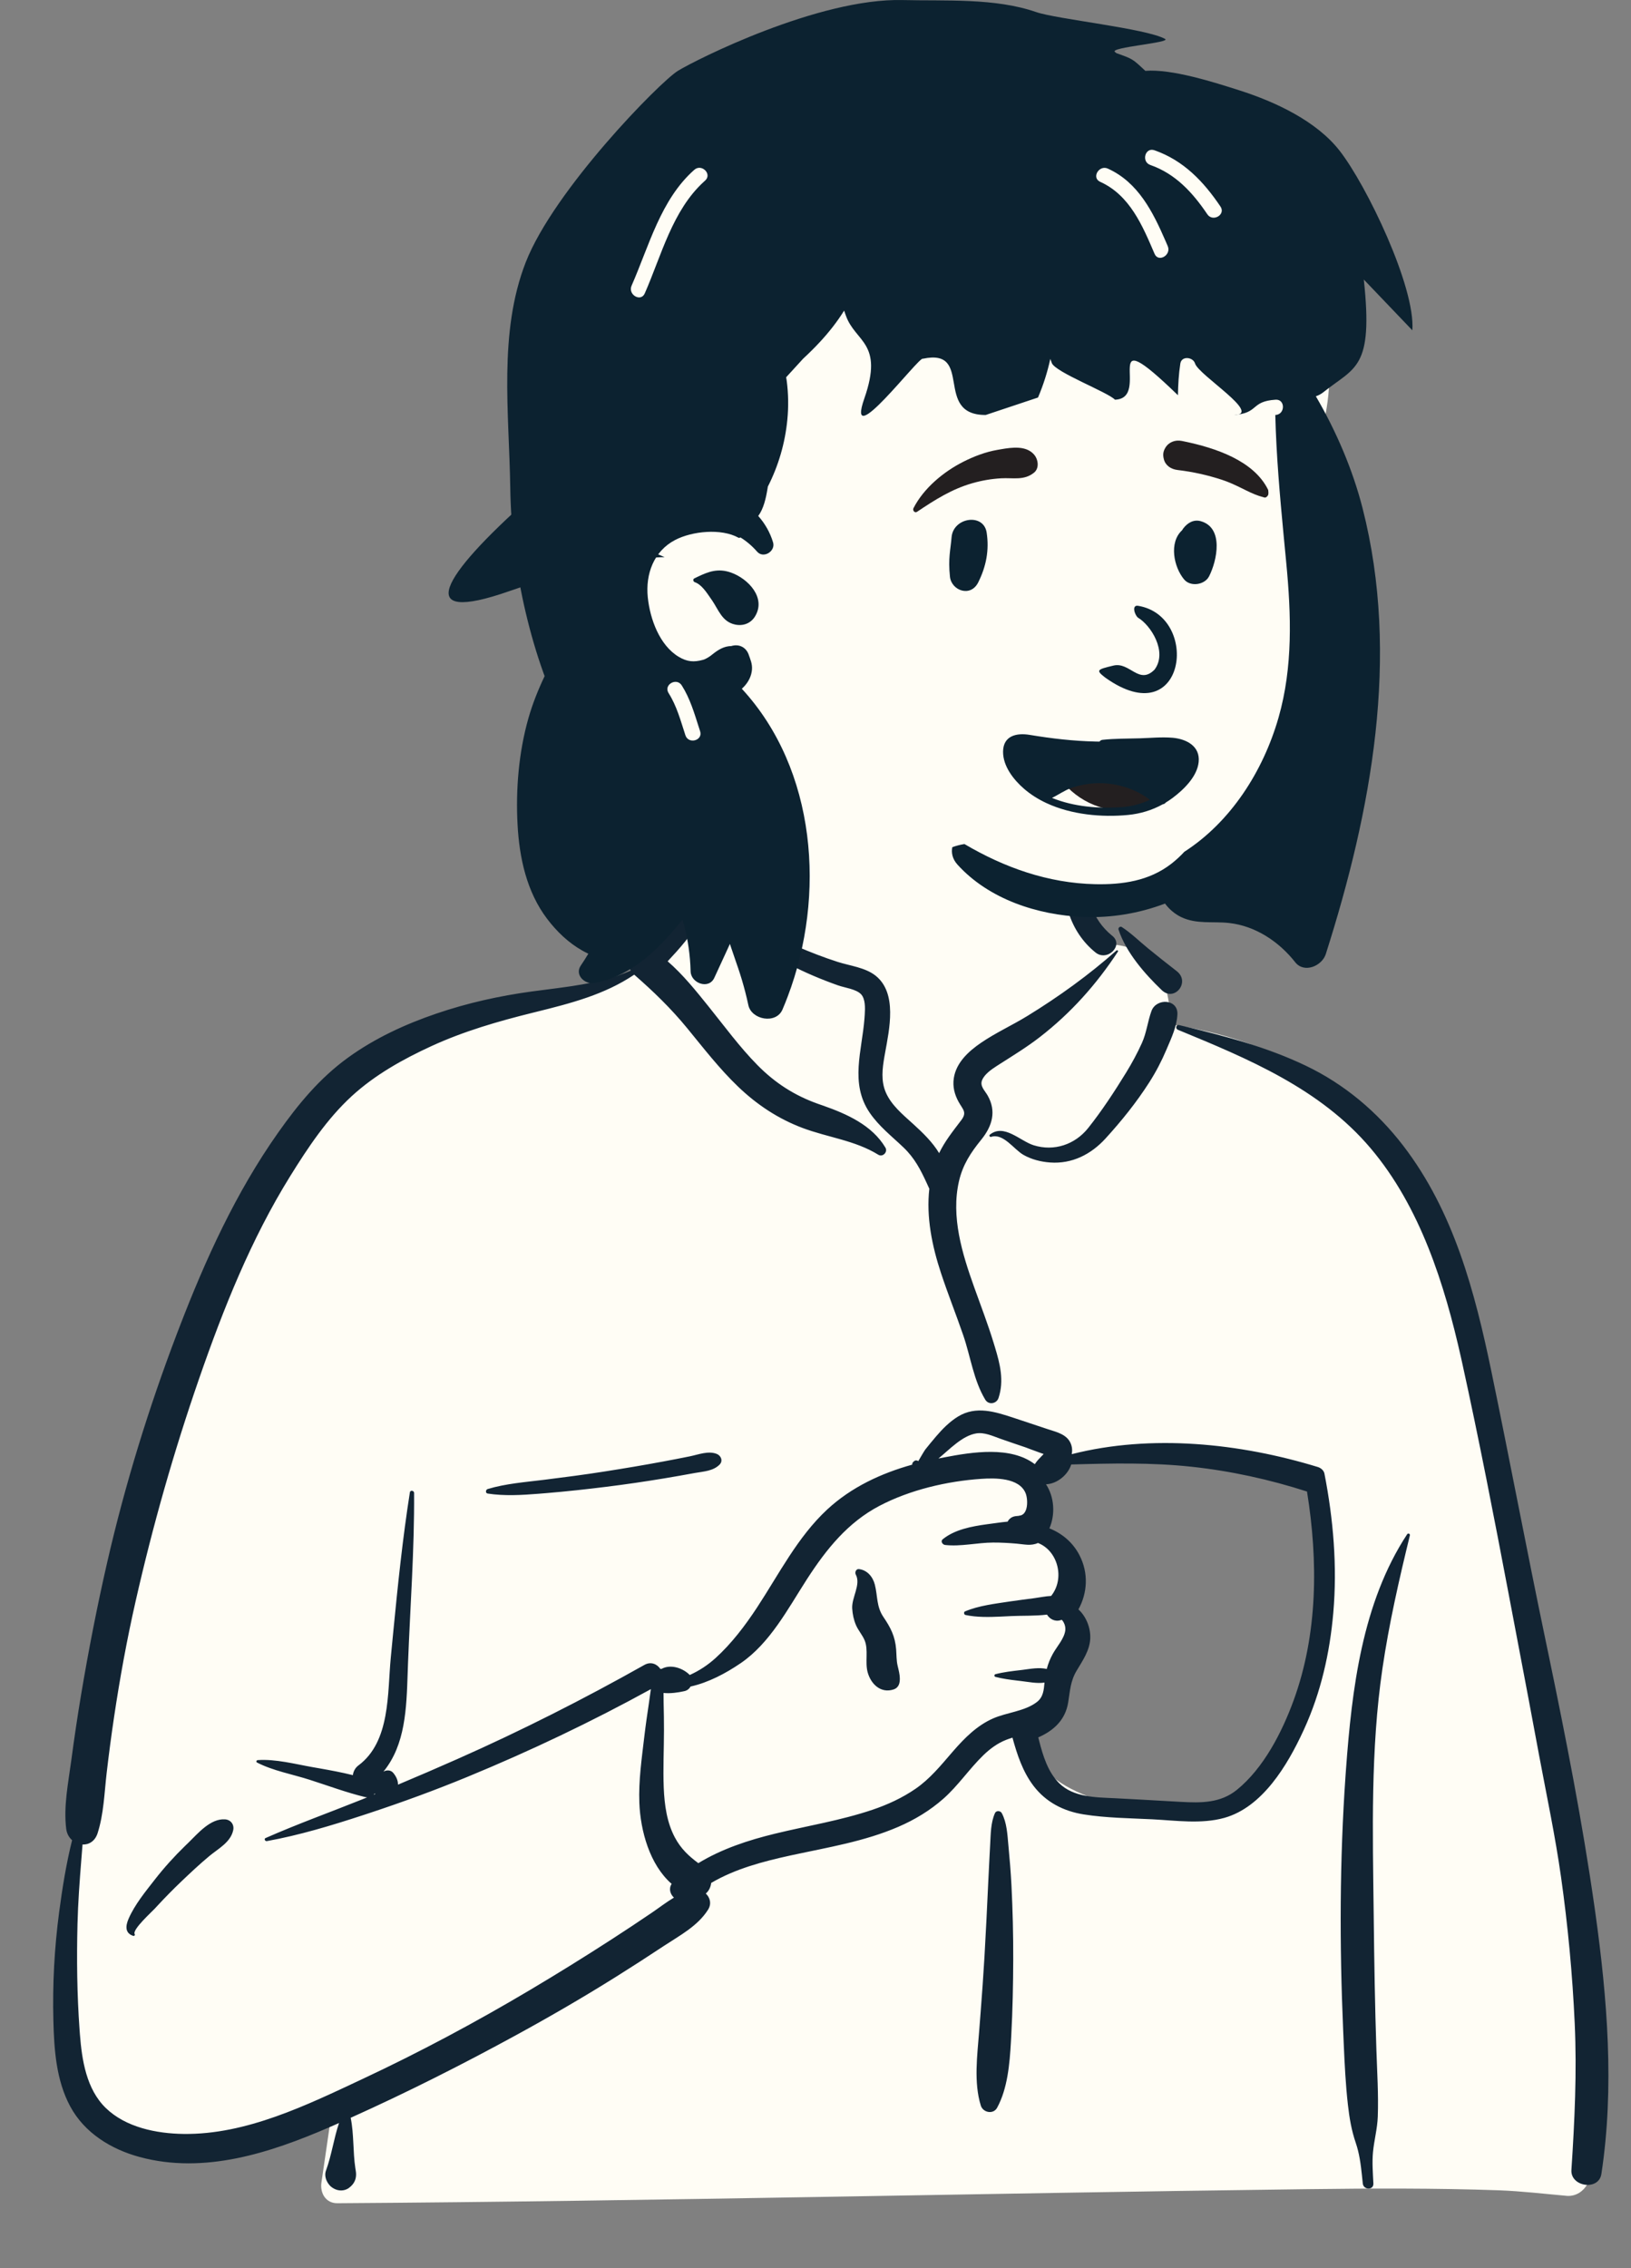 <svg role="img" class="transform translate-y-5 md:translate-y-0 -translate-x-10 sm:-translate-x-5 md:translate-x-0 scale-90 md:scale-110" width="200" height="278" viewBox="0 0 200 278" fill="none" xmlns="http://www.w3.org/2000/svg">
<rect x="0" y="0" width="200" height="278" fill="#808080" stroke="none"/>
<title>Dibujo representando a Lene escribiendo su blog</title>
<g id="lene">
<g id="body/Coffee">
<path id="&#240;&#159;&#142;&#168; Background" fill-rule="evenodd" clip-rule="evenodd" d="M96.594 100.286C102.6 95.713 117.678 93.656 124.089 98.06C130.42 102.482 131.11 109.633 134.061 116.212C136.844 114.9 141.441 116.779 142.249 119.363C143.25 120.581 143.294 124.004 143.985 125.641C174.02 130.422 178.579 153.839 182.195 180.423C186.977 207.399 197.834 234.316 193.121 262.075C193.735 262.964 194.219 263.828 194.667 264.853C195.739 266.679 194.358 269.262 192.194 269.162C189.393 268.916 186.62 268.581 183.806 268.476C176.006 268.205 168.198 268.237 160.395 268.336L159.331 268.35C120.003 268.84 80.678 269.805 41.35 270.06C39.923 270.062 39.224 268.783 39.415 267.521C39.799 264.979 40.154 262.436 40.526 259.894C31.224 262.351 21.335 262.969 12.059 260.152C11.41 259.491 13.571 259.85 13.913 259.749C5.377 253.916 7.926 241.626 8.682 232.775C13.384 202.446 15.042 168.888 33.21 143.007C41.07 132.445 52.593 124.083 65.833 122.202L66.201 122.151C70.072 121.635 74.387 121.469 77.772 119.363C81.579 116.323 83.202 110.707 87.207 110.655C88.529 110.637 90.329 112.311 92.265 113.447C92.409 110.948 93.756 108.839 94.053 106.901L94.077 106.735C94.388 104.476 93.963 102.444 96.594 100.286ZM161.141 181.224C152.701 175.36 130.897 178.307 130.398 178.635C129.299 179.358 128.825 179.422 128.231 180.36C127.644 180.438 127.058 180.519 126.472 180.602C125.296 180.986 126.167 182.432 127.525 181.916C126.708 185.438 129.112 187.943 130.068 191.424C130.379 192.555 130.08 194.588 130.068 195.743C130.161 197.216 131.789 198.956 131.518 200.433C130.553 205.686 125.318 210.81 127.525 215.905C128.987 218.782 133.385 220.249 136.31 221.227C142.368 223.552 152.924 221.14 156.444 215.905C158.321 213.112 160.496 206.069 161.616 203.884L161.864 200.419C162.476 191.803 163.02 182.529 161.141 181.224Z" fill="#FFFDF5"/>
<path id="&#240;&#159;&#150;&#141; Ink" fill-rule="evenodd" clip-rule="evenodd" d="M85.736 110.147C86.319 109.631 87.181 110.279 86.811 110.976C85.978 112.543 85.125 114.027 84.008 115.412C83.331 116.252 82.606 117.046 81.871 117.832C83.757 119.464 85.375 121.49 86.903 123.389C88.856 125.817 90.703 128.349 92.896 130.571C95.059 132.762 97.45 134.294 100.342 135.316L100.926 135.519C103.83 136.538 106.935 137.916 108.572 140.666C108.895 141.208 108.245 141.878 107.698 141.54C104.853 139.778 101.511 139.424 98.414 138.26C95.422 137.136 92.814 135.405 90.51 133.197C88.21 130.992 86.278 128.483 84.264 126.028C82.272 123.599 80.127 121.526 77.77 119.471C74.134 121.918 69.983 122.982 65.762 124.028L65.302 124.142C61.076 125.188 56.872 126.403 52.908 128.225C49.413 129.831 45.974 131.749 43.127 134.363C40.105 137.137 37.752 140.68 35.599 144.144C30.783 151.895 27.398 160.387 24.417 168.982C21.316 177.922 18.723 187.041 16.63 196.268C15.565 200.961 14.7 205.688 13.99 210.448C13.648 212.741 13.344 215.038 13.077 217.341C12.792 219.799 12.726 222.329 11.972 224.693C11.649 225.706 10.885 226.127 10.121 226.091L9.966 228.032C9.76 230.621 9.568 233.21 9.503 235.814C9.396 240.145 9.444 244.463 9.756 248.784L9.8 249.373C10.045 252.527 10.592 256.071 12.963 258.38C15.419 260.772 19.196 261.524 22.506 261.567C30.216 261.668 37.638 258.025 44.46 254.829C51.486 251.538 58.321 247.884 64.992 243.922C68.389 241.904 71.749 239.819 75.067 237.673C76.695 236.62 78.311 235.549 79.915 234.461C80.835 233.837 81.705 233.154 82.641 232.601C82.182 232.174 81.978 231.503 82.362 230.917C79.657 228.569 78.532 224.38 78.4 220.991C78.294 218.255 78.697 215.526 79.014 212.816C79.175 211.449 79.373 210.085 79.578 208.724C79.659 208.187 79.722 207.612 79.816 207.045C72.514 211.058 65.007 214.631 57.301 217.806C53.351 219.434 49.35 220.897 45.295 222.238L44.473 222.509C40.63 223.767 36.695 224.955 32.722 225.674C32.51 225.712 32.337 225.399 32.564 225.299C36.436 223.591 40.441 222.15 44.371 220.576L45.017 220.313C44.943 220.309 44.866 220.299 44.785 220.28C42.481 219.723 40.194 218.866 37.934 218.145C35.836 217.475 33.479 217.054 31.518 216.043C31.367 215.965 31.452 215.755 31.599 215.745C33.803 215.592 36.195 216.235 38.356 216.613L39.168 216.755C40.528 216.995 41.918 217.252 43.271 217.589C43.32 217.135 43.573 216.68 43.933 216.413C47.899 213.477 47.496 207.546 47.92 203.172L48.234 199.925C48.788 194.242 49.373 188.56 50.262 182.92C50.309 182.619 50.775 182.705 50.777 182.99C50.823 189.981 50.295 196.941 50.031 203.921L49.99 205.066C49.844 209.374 49.729 213.847 47.016 217.161C47.395 216.939 47.908 216.939 48.216 217.305C48.593 217.754 48.811 218.259 48.804 218.754C51.256 217.726 53.697 216.672 56.125 215.596C63.934 212.136 71.579 208.265 79.021 204.076C79.822 203.625 80.584 203.979 80.98 204.574L81.037 204.565C81.046 204.564 81.056 204.563 81.066 204.563L81.123 204.561C81.125 204.561 81.127 204.561 81.129 204.561C82.177 203.985 83.604 204.395 84.503 205.235C84.53 205.26 84.552 205.287 84.576 205.314C85.714 204.803 86.777 204.113 87.741 203.239C89.715 201.45 91.387 199.238 92.844 197.02C95.528 192.935 97.808 188.392 101.434 185.029C104.379 182.297 108.032 180.596 111.863 179.528C111.847 179.416 111.89 179.297 111.967 179.218C112.164 179.016 112.304 178.946 112.559 179.068C112.579 179.078 112.591 179.092 112.599 179.107L112.973 178.468C113.177 178.121 113.387 177.772 113.459 177.68C113.894 177.133 114.342 176.589 114.797 176.057C115.567 175.156 116.445 174.267 117.462 173.642C119.688 172.274 122.029 173.048 124.318 173.796C125.701 174.248 127.079 174.714 128.459 175.173L128.602 175.219C129.631 175.55 130.836 175.839 131.296 176.93C131.478 177.362 131.507 177.809 131.422 178.244C141.199 175.758 152.058 176.9 161.599 179.819C161.966 179.931 162.331 180.232 162.408 180.628C163.502 186.234 163.989 191.983 163.494 197.685C163.067 202.607 161.977 207.43 159.922 211.936L159.805 212.19C157.873 216.366 154.812 221.514 150.138 222.823C147.315 223.613 144.193 223.147 141.314 223.002C138.517 222.862 135.657 222.841 132.885 222.401C130.417 222.009 128.255 220.903 126.729 218.896C125.413 217.165 124.721 215.072 124.153 212.991C123.893 213.073 123.635 213.161 123.381 213.261C122.309 213.68 121.4 214.355 120.579 215.151C118.844 216.831 117.499 218.871 115.684 220.474C114.041 221.925 112.169 223.054 110.161 223.921C106 225.719 101.536 226.438 97.135 227.39L96.828 227.457C93.514 228.184 90.132 229.077 87.208 230.802C87.151 231.31 86.919 231.788 86.548 232.101C87.064 232.585 87.283 233.352 86.829 234.072C85.563 236.081 83.382 237.225 81.424 238.51L81.297 238.594C79.371 239.871 77.428 241.122 75.469 242.348C71.488 244.841 67.423 247.197 63.3 249.449C56.67 253.072 49.897 256.488 43.002 259.588C43.415 261.624 43.264 263.724 43.575 265.773L43.623 266.066C43.756 266.827 43.576 267.463 43.052 267.96L42.997 268.011L42.998 268.004L42.949 268.049L42.932 268.063L42.938 268.059C42.877 268.114 42.815 268.165 42.752 268.21L42.671 268.262C42.166 268.568 41.516 268.565 40.999 268.294L40.94 268.262L40.841 268.205C40.158 267.812 39.688 266.839 39.971 266.066C40.667 264.166 40.93 262.139 41.573 260.226L41.063 260.454L40.391 260.747C33.121 263.891 25.046 266.538 17.125 264.395C13.625 263.448 10.354 261.444 8.603 258.179C6.88 254.965 6.636 251.234 6.545 247.66C6.432 243.248 6.669 238.77 7.25 234.396C7.641 231.46 8.113 228.469 8.842 225.563C8.467 225.233 8.191 224.758 8.119 224.171C7.775 221.396 8.377 218.511 8.745 215.75C9.105 213.055 9.502 210.365 9.952 207.683C10.86 202.267 11.915 196.863 13.143 191.51C15.328 181.984 18.214 172.627 21.688 163.494L21.993 162.699C25.203 154.351 28.921 146.181 34.097 138.847C36.573 135.339 39.191 132.158 42.69 129.629C45.968 127.26 49.665 125.555 53.48 124.251C57.3 122.946 61.226 122.072 65.222 121.528C69.279 120.976 73.562 120.637 77.348 118.973C76.869 118.115 77.28 116.956 78.085 116.423C80.797 114.632 83.305 112.301 85.736 110.147ZM172.551 188.062C172.665 187.889 172.934 187.998 172.885 188.202C171.566 193.606 170.327 199.021 169.519 204.528C168.059 214.467 168.328 224.536 168.447 234.549L168.453 235.067C168.514 240.46 168.6 245.854 168.778 251.245C168.868 253.97 169.046 256.721 168.949 259.448C168.896 260.926 168.502 262.325 168.363 263.786C168.24 265.064 168.349 266.361 168.41 267.641C168.451 268.491 167.196 268.455 167.11 267.641L167.001 266.587C166.859 265.254 166.684 263.929 166.247 262.653C165.722 261.119 165.47 259.612 165.287 258.001C165.008 255.532 164.884 253.038 164.776 250.551L164.703 248.832C164.253 238.441 164.269 228.002 164.997 217.622L165.05 216.881C165.771 207.069 167.023 196.468 172.551 188.062ZM144.435 126.224C144.09 126.082 144.211 125.561 144.593 125.652L145.286 125.818C150.37 127.035 155.362 128.355 160.107 130.621C164.855 132.888 168.875 136.273 172.07 140.435C178.279 148.525 180.859 158.358 182.896 168.181C185.16 179.096 187.221 190.051 189.505 200.963L189.929 202.996C192.041 213.159 194.036 223.328 195.506 233.612L195.612 234.357C197.094 244.932 197.986 255.873 196.368 266.476C196.048 268.573 192.558 268.051 192.694 265.979C193.088 259.988 193.371 254.028 193.098 248.023C192.825 242.017 192.262 236.038 191.422 230.085C190.715 225.075 189.662 220.127 188.73 215.157L188.584 214.372C187.803 210.145 186.999 205.922 186.196 201.699L184.996 195.375C183.198 185.907 181.364 176.431 179.292 167.022L179.169 166.468C177.142 157.417 174.153 147.935 168.071 140.747C161.9 133.452 153.065 129.778 144.435 126.224ZM122.01 222.236C122.158 221.905 122.678 221.941 122.837 222.236C123.463 223.39 123.532 224.862 123.65 226.165L123.663 226.299C123.813 227.889 123.946 229.484 124.028 231.078C124.182 234.105 124.256 237.128 124.247 240.158C124.237 243.264 124.174 246.366 124.007 249.467L123.962 250.298C123.809 252.993 123.552 255.999 122.272 258.355C121.806 259.211 120.541 258.959 120.271 258.093C119.388 255.257 119.841 251.895 120.068 248.99L120.244 246.723C120.418 244.457 120.584 242.189 120.716 239.92C120.896 236.815 121.045 233.707 121.188 230.601C121.235 229.592 121.285 228.582 121.339 227.573L121.42 226.06C121.49 224.795 121.484 223.406 122.01 222.236ZM22.703 226.255L23.094 225.877C24.294 224.703 25.811 222.894 27.585 223.006C28.293 223.051 28.744 223.638 28.597 224.334C28.283 225.822 26.765 226.595 25.673 227.503C24.476 228.498 23.347 229.562 22.221 230.635C21.222 231.587 20.262 232.567 19.324 233.576L18.973 233.956C18.637 234.323 16.244 236.488 16.503 237.05L16.517 237.075C16.589 237.182 16.469 237.33 16.349 237.293C15.316 236.966 15.38 236.08 15.771 235.183C16.522 233.458 17.837 231.863 18.985 230.39C20.13 228.921 21.369 227.552 22.703 226.255ZM125.755 183.005C124.956 181.116 122.011 181.155 120.34 181.268C116.131 181.553 111.576 182.618 107.831 184.585C103.948 186.625 101.333 189.893 98.992 193.507L98.883 193.677C96.602 197.223 94.405 201.42 90.833 203.858C89.014 205.1 86.889 206.234 84.682 206.726C84.531 206.992 84.285 207.203 83.963 207.28L83.814 207.314C83.185 207.453 82.208 207.606 81.365 207.514C81.37 207.927 81.366 208.337 81.376 208.728C81.406 209.848 81.419 210.973 81.419 212.095C81.419 214.444 81.293 216.798 81.391 219.147C81.478 221.224 81.771 223.395 82.769 225.252C83.5 226.615 84.466 227.517 85.632 228.377C88.499 226.63 91.742 225.564 95.033 224.763C99.013 223.795 103.088 223.148 106.978 221.835C108.85 221.203 110.65 220.375 112.28 219.251C114.011 218.058 115.333 216.443 116.693 214.864L116.906 214.618C118.294 213.026 119.808 211.503 121.77 210.64C123.459 209.896 125.686 209.764 127.163 208.614C127.935 208.012 128 207.138 128.081 206.244C127.135 206.379 126.134 206.162 125.191 206.052L124.703 205.994C123.811 205.889 122.94 205.772 122.062 205.545C121.899 205.503 121.899 205.257 122.062 205.215C123.1 204.947 124.128 204.833 125.191 204.709L125.441 204.678C126.403 204.551 127.414 204.361 128.358 204.573C128.527 203.928 128.772 203.313 129.115 202.697C129.596 201.832 130.508 200.85 130.631 199.839C130.668 199.537 130.597 199.182 130.455 198.915L130.406 198.824C130.346 198.716 130.275 198.608 130.171 198.541C130.16 198.554 130.136 198.57 130.083 198.586C129.357 198.815 128.723 198.46 128.387 197.912C126.959 198.089 125.401 198.029 124.063 198.088L122.709 198.154C121.263 198.22 119.751 198.249 118.392 197.957C118.202 197.916 118.145 197.6 118.335 197.519C120.005 196.805 122.032 196.577 123.821 196.302C124.82 196.149 125.826 196.032 126.828 195.897C127.495 195.807 128.203 195.658 128.895 195.622C130.628 193.465 129.694 190.061 127.282 189.132C126.403 189.518 125.613 189.294 124.654 189.211C123.695 189.129 122.735 189.073 121.773 189.078C119.845 189.086 117.802 189.593 115.893 189.375C115.583 189.339 115.294 188.926 115.603 188.674C117.064 187.481 119.158 187.093 121.013 186.838L121.398 186.787C122.02 186.706 122.776 186.587 123.56 186.516C123.738 186.17 124.056 185.908 124.534 185.843C124.676 185.824 124.819 185.812 124.962 185.8L124.959 185.786C126.125 185.73 126.075 183.761 125.755 183.005ZM45.932 219.849C45.912 219.881 45.889 219.911 45.865 219.94L45.828 219.983L46.02 219.905L45.932 219.849ZM105.288 192.33L105.324 192.332C106.335 192.447 107.029 193.266 107.276 194.236C107.635 195.647 107.459 196.923 108.323 198.196C109.212 199.506 109.759 200.554 109.888 202.172C109.941 202.837 109.917 203.502 110.065 204.153L110.172 204.61C110.286 205.096 110.38 205.565 110.323 206.088C110.271 206.565 110.039 206.936 109.561 207.089C108.003 207.587 106.8 206.439 106.397 204.987C106.05 203.733 106.514 202.239 106.024 201.061C105.752 200.408 105.251 199.862 104.967 199.205C104.687 198.554 104.546 197.873 104.501 197.165C104.415 195.826 105.6 194.217 104.939 193.003C104.798 192.745 104.958 192.322 105.288 192.33ZM84.594 178.51C85.649 178.295 86.846 177.804 87.886 178.212C88.421 178.423 88.686 179.075 88.234 179.528C87.449 180.314 86.309 180.358 85.252 180.544L85.159 180.56C83.91 180.791 82.659 181.011 81.405 181.219C79.047 181.609 76.684 181.954 74.312 182.248C71.876 182.549 69.433 182.818 66.987 183.02L66.04 183.097C63.973 183.262 61.823 183.387 59.796 183.071C59.501 183.025 59.548 182.596 59.796 182.52C62.017 181.848 64.453 181.668 66.75 181.383C69.191 181.081 71.628 180.761 74.059 180.381C76.486 180.002 78.91 179.595 81.325 179.145C82.417 178.943 83.506 178.731 84.594 178.51ZM122.661 176.351C121.736 176.023 120.717 175.538 119.714 175.7C117.984 175.98 116.444 177.666 115.075 178.776L115.763 178.642C119.281 177.966 123.94 177.238 126.893 179.474C126.9 179.462 126.906 179.449 126.915 179.436C127.153 179.074 127.429 178.791 127.731 178.481C127.76 178.454 127.787 178.426 127.815 178.398L127.977 178.225L127.605 178.096C126.809 177.814 125.865 177.45 125.716 177.397L125.705 177.394C124.689 177.05 123.672 176.709 122.661 176.351ZM93.756 102.608C93.611 100.746 96.509 100.762 96.653 102.608C96.966 106.64 96.058 110.634 94.106 114.168C94.091 114.194 94.075 114.217 94.06 114.241C95.282 114.877 96.517 115.487 97.78 116.032C99.395 116.729 101.041 117.364 102.716 117.903C104.231 118.39 106.098 118.583 107.372 119.597C110.059 121.737 109.049 126.176 108.533 129.054L108.452 129.508C108.195 130.989 108.009 132.508 108.633 133.929C109.3 135.447 110.648 136.573 111.85 137.66L112.093 137.88C113.159 138.851 114.376 140.03 115.158 141.346C115.871 139.871 116.844 138.665 117.872 137.309C118.606 136.34 118.083 136.021 117.556 135.075C117.049 134.164 116.801 133.194 116.96 132.155C117.253 130.237 118.786 128.851 120.312 127.81C122.114 126.581 124.126 125.67 125.989 124.527C129.817 122.178 133.545 119.492 136.904 116.51C136.997 116.427 137.157 116.535 137.083 116.648C134.43 120.684 131.319 124.171 127.495 127.131C125.944 128.332 124.316 129.327 122.676 130.374L122.205 130.676C121.546 131.103 120.725 131.673 120.428 132.399C120.128 133.129 120.767 133.68 121.111 134.285C122.202 136.206 121.676 137.998 120.381 139.627L120.321 139.702C119.035 141.287 118.06 142.761 117.594 144.786C116.592 149.136 117.988 153.667 119.448 157.75L119.506 157.911C120.296 160.112 121.135 162.297 121.822 164.534L122.011 165.152C122.633 167.209 123.142 169.239 122.444 171.354C122.207 172.074 121.226 172.244 120.818 171.567C119.38 169.179 119.022 166.305 118.121 163.68C117.242 161.121 116.234 158.609 115.386 156.039C114.293 152.732 113.562 149.171 113.959 145.701C113.947 145.681 113.934 145.662 113.924 145.641L113.646 145.032C112.888 143.385 112.156 141.947 110.776 140.634C109.338 139.264 107.777 138.052 106.645 136.394C104.186 132.792 105.707 128.786 106.004 124.848L106.038 124.365C106.092 123.548 106.121 122.437 105.587 121.871C104.986 121.234 103.578 121.071 102.781 120.789C100.721 120.06 98.691 119.211 96.757 118.191C94.917 117.22 93.134 116.148 91.474 114.891L90.633 114.258C89.306 113.257 87.929 112.163 87.04 110.8C86.937 110.643 87.111 110.389 87.297 110.464C88.782 111.067 90.139 112.026 91.529 112.86C91.55 112.809 91.576 112.758 91.604 112.706C93.323 109.595 94.03 106.147 93.756 102.608ZM141.197 123.926C141.789 122.304 144.486 122.429 144.378 124.357C144.296 125.838 143.667 127.175 143.092 128.52L143.031 128.664C142.437 130.066 141.751 131.381 140.931 132.665C139.363 135.12 137.527 137.399 135.566 139.549C133.787 141.498 131.454 142.69 128.764 142.492C127.631 142.409 126.487 142.121 125.494 141.555C124.315 140.882 123.034 138.863 121.53 139.352C121.384 139.399 121.248 139.186 121.374 139.085C123.111 137.686 125.083 139.855 126.746 140.378C129.252 141.165 131.823 140.295 133.436 138.269C135.12 136.154 136.67 133.785 138.085 131.482C138.804 130.313 139.46 129.099 140.026 127.848C140.598 126.586 140.728 125.214 141.197 123.926ZM137.158 113.94C137.085 113.716 137.363 113.503 137.56 113.631C138.702 114.374 139.691 115.356 140.743 116.216C141.912 117.171 143.088 118.107 144.283 119.028C146.025 120.37 144.005 122.842 142.471 121.376C140.373 119.369 138.075 116.745 137.158 113.94ZM146.101 179.784C141.194 179.256 136.279 179.368 131.357 179.509C130.963 180.797 129.593 181.894 128.265 181.935C129.305 183.518 129.412 185.66 128.683 187.339C130.231 187.955 131.565 189.062 132.375 190.639C133.498 192.825 133.351 195.257 132.241 197.277C133.188 198.134 133.747 199.527 133.691 200.839C133.629 202.303 132.756 203.553 132.032 204.765C131.248 206.075 131.222 207.229 130.981 208.697C130.629 210.845 129.181 212.148 127.317 212.961L127.416 213.351C127.896 215.222 128.494 217.195 129.868 218.563C131.635 220.323 134.376 220.307 136.71 220.418L136.823 220.424C138.961 220.531 141.097 220.656 143.234 220.777L144.837 220.866C147.297 221.002 149.66 221.018 151.669 219.392C154.948 216.736 157.196 212.342 158.619 208.453C161.605 200.288 161.641 191.328 160.27 182.824C155.672 181.343 150.902 180.299 146.101 179.784ZM130.891 106.086C131.355 104.298 134.098 105.035 133.698 106.803L133.685 106.856C132.928 109.775 134.006 112.747 136.308 114.639L136.392 114.708C137.848 115.873 135.785 117.91 134.344 116.756C131.197 114.238 129.887 109.959 130.891 106.086Z" fill="#122433"/>
</g>
<g id="lenes haare">
<path id="&#240;&#159;&#142;&#168; Background_2" fill-rule="evenodd" clip-rule="evenodd" d="M99.501 8.206C142.33 6.367 145.322 17.24 151.203 24.173C154.122 27.613 161.657 32.708 162.908 44.473C163.775 52.641 158.251 62.054 158.251 69.352C158.251 73.077 163.473 81.074 161.042 86.504C155.632 98.588 144.176 112 129.578 112C114.981 112 88.034 104.972 71.904 84.798C66.621 78.19 56.672 10.046 99.501 8.206Z" fill="#FFFDF5"/>
<path id="&#240;&#159;&#150;&#141; Ink_2" fill-rule="evenodd" clip-rule="evenodd" d="M83.124 8.684C85.337 7.322 100.363 -0.242 110.678 0.006C116.02 0.135 122.004 -0.266 127.049 1.477C129.573 2.352 140.525 3.477 142.862 4.769C143.704 5.233 135.973 5.795 136.72 6.372L136.906 6.518H136.909C138.913 7.238 138.821 7.17 140.445 8.684C143.698 8.425 148.859 10.079 152.005 11.083C156.384 12.482 161.411 14.823 164.258 18.461C167.574 22.697 173.581 35.184 173.188 40.489L167.236 34.263C168.425 45.251 166.15 44.976 162.306 48.054C162.014 48.288 161.691 48.466 161.356 48.574C163.834 52.819 165.866 57.531 167.083 62.291C171.726 80.47 168.156 99.429 162.573 116.95C162.114 118.394 159.932 119.354 158.821 117.943C156.837 115.42 153.956 113.497 150.714 113.136C148.714 112.914 146.723 113.316 144.833 112.409C144.092 112.05 143.376 111.466 142.862 110.754C139.671 111.964 136.235 112.535 132.827 112.394C127.234 112.165 121.256 110.228 117.408 105.978C116.79 105.296 116.634 104.53 116.776 103.84C117.259 103.668 117.754 103.54 118.264 103.459C123.144 106.336 128.522 108.258 134.302 108.379C137.642 108.449 140.9 107.982 143.608 105.895C144.194 105.444 144.733 104.944 145.231 104.406C150.894 100.762 154.886 94.573 156.784 87.944C158.552 81.762 158.334 75.325 157.726 68.983L157.405 65.637C156.938 60.725 156.504 55.799 156.382 50.867L156.419 50.865C157.615 50.788 157.623 48.915 156.419 48.993C153.304 49.195 154.413 50.642 151.307 50.865C154.915 50.853 146.974 45.975 146.543 44.559C146.296 43.749 144.888 43.59 144.738 44.559C144.539 45.855 144.466 47.144 144.444 48.446C134.354 38.666 141.369 48.833 136.72 48.993C135.863 48.078 129.373 45.617 128.972 44.488C128.914 44.322 128.855 44.158 128.794 43.992C128.442 45.605 127.942 47.182 127.285 48.727L120.873 50.865C114.404 50.896 119.48 42.628 113.163 43.972C112.724 43.635 103.577 55.741 105.989 48.838C108.401 41.936 104.876 41.978 103.718 38.666L103.552 38.198C103.538 38.16 103.524 38.118 103.509 38.075C102.655 39.454 101.636 40.739 100.525 41.936C99.87 42.642 99.183 43.316 98.478 43.972C97.794 44.732 97.086 45.481 96.4 46.244C96.427 46.383 96.451 46.524 96.469 46.667C96.679 48.25 96.701 49.856 96.547 51.445C96.27 54.317 95.459 57.086 94.156 59.647L94.115 59.903C93.918 61.103 93.636 62.343 92.979 63.247C93.799 64.166 94.431 65.264 94.797 66.484C95.123 67.57 93.621 68.511 92.842 67.622C92.224 66.916 91.536 66.332 90.781 65.866C90.734 65.931 90.647 65.963 90.551 65.909C88.448 64.741 84.876 65.094 82.776 66.194C80.163 67.561 79.143 70.366 79.433 73.209C79.712 75.926 80.9 79.101 83.204 80.494C84.261 81.132 85.084 81.186 86.207 80.88C86.566 80.782 87.011 80.483 87.202 80.334L87.39 80.184C88.126 79.602 88.812 79.203 89.681 79.188C90.569 78.911 91.462 79.295 91.802 80.227L91.823 80.288C91.982 80.763 92.272 81.359 92.209 82.085C92.144 82.862 91.788 83.568 91.257 84.137C91.166 84.235 91.068 84.334 90.967 84.425C100.113 94.33 101.287 109.764 96.597 122.138C96.394 122.681 96.176 123.217 95.949 123.748C95.166 125.569 92.148 125.005 91.765 123.2C91.65 122.66 91.524 122.122 91.386 121.588C91.132 120.602 90.841 119.626 90.514 118.663L90.389 118.303C90.111 117.507 89.851 116.705 89.571 115.909L89.543 115.818C89.532 115.782 89.52 115.741 89.508 115.694L89.033 116.73L87.59 119.859C86.914 121.319 84.769 120.525 84.689 119.119L84.687 119.07C84.68 118.811 84.67 118.553 84.654 118.298C84.551 116.386 84.221 114.529 83.697 112.71L83.508 112.945C80.694 116.427 77.39 119.69 72.858 120.493C71.721 120.694 70.435 119.506 71.216 118.357C71.539 117.882 71.85 117.395 72.145 116.901C71.89 116.782 71.649 116.658 71.427 116.532C69.707 115.565 68.276 114.189 67.092 112.628C64.582 109.32 63.684 105.155 63.465 101.078C63.231 96.77 63.609 92.229 64.786 88.073C65.296 86.276 65.986 84.551 66.784 82.878C66.727 82.728 66.674 82.579 66.62 82.429C65.759 80.028 65.053 77.573 64.466 75.091C63.282 70.078 62.646 64.907 62.569 59.757C62.428 50.53 61.114 40.758 64.466 32.154C67.927 23.281 80.912 10.046 83.124 8.684ZM83.6 84.013C82.964 83.011 81.374 83.914 81.964 84.922L81.986 84.958C82.994 86.547 83.467 88.353 84.047 90.125C84.419 91.264 86.227 90.778 85.85 89.626L85.725 89.242C85.148 87.445 84.622 85.62 83.6 84.013ZM85.136 70.9L85.558 70.695C86.891 70.059 88.058 69.626 89.632 70.181C91.739 70.923 93.996 73.284 92.572 75.575C92.048 76.42 91.117 76.757 90.158 76.558C88.541 76.222 88.124 74.766 87.304 73.57L87.162 73.368C86.662 72.644 86.03 71.644 85.197 71.361C85.007 71.295 84.928 71 85.136 70.9ZM86.325 22.261L86.46 22.139C87.366 21.339 86.037 20.019 85.137 20.815C81.015 24.458 79.584 30.161 77.446 35.021C76.966 36.114 78.578 37.069 79.062 35.966C81.101 31.329 82.455 25.781 86.325 22.261ZM135.852 20.668C134.775 20.182 133.833 21.75 134.868 22.266L134.907 22.285C138.547 23.93 140.095 27.655 141.578 31.113C142.05 32.218 143.662 31.265 143.194 30.17L142.927 29.55C141.379 25.986 139.574 22.353 135.852 20.668ZM141.556 18.416C140.415 18.021 139.926 19.828 141.058 20.223C144.143 21.297 146.26 23.614 148.045 26.262C148.714 27.255 150.335 26.319 149.659 25.317C147.586 22.242 145.126 19.661 141.556 18.416Z" fill="#0C2230"/>
<path id="Vector 1" d="M62.449 72.46C50.542 76.628 54.114 70.674 64.83 61.149L81.5 68.293C79.118 68.293 71.974 69.126 62.449 72.46Z" fill="#0C2230"/>
</g>
<path id="lenes gesicht" fill-rule="evenodd" clip-rule="evenodd" d="M139.561 75.722C141.077 76.612 143.213 79.865 141.582 82.072C139.662 84.018 138.55 81.095 136.529 81.584C134.508 82.072 134.347 82.136 135.519 83.049C145.364 90.087 147.272 75.536 139.561 74.257C138.712 74.116 139.164 75.447 139.561 75.722ZM116.686 65.857C116.884 63.409 120.616 62.853 120.987 65.276C121.319 67.445 120.928 69.438 119.95 71.392C119.015 73.258 116.665 72.387 116.487 70.688C116.249 68.41 116.563 67.38 116.686 65.857ZM145.096 64.773C145.617 64.093 146.368 63.628 147.268 63.891C150.08 64.711 149.251 68.699 148.264 70.64C147.727 71.695 145.992 71.962 145.208 71.034C143.931 69.52 143.319 66.498 144.943 65.007C144.987 64.93 145.036 64.852 145.096 64.773Z" fill="#0C2230"/>
<g id="face/Loving Grin 1">
<g id="blog-smile">
<path id="blog-smile_2" fill-rule="evenodd" clip-rule="evenodd" d="M134.122 98.657C132.532 98.009 131.112 96.928 130.075 95.547C129.714 95.067 129.621 94.56 129.696 94.096C129.781 93.575 130.09 93.102 130.511 92.785C130.934 92.467 131.462 92.31 131.973 92.39C132.417 92.46 132.859 92.703 133.209 93.206L133.282 93.307C133.899 94.141 134.703 94.824 135.619 95.265C136.502 95.69 137.489 95.888 138.511 95.773C140.457 95.554 141.798 94.502 143.223 93.075C143.4 92.895 143.577 92.709 143.755 92.52C143.867 92.349 144.023 92.239 144.195 92.181C144.387 92.117 144.605 92.121 144.803 92.19C144.995 92.257 145.167 92.383 145.282 92.552C145.391 92.712 145.453 92.91 145.433 93.138C145.302 94.618 144.528 95.938 143.428 96.974C142.207 98.126 140.587 98.922 139.063 99.202C137.383 99.509 135.672 99.289 134.122 98.657Z" fill="#231F20"/>
</g>
<g id="blog-grin">
<path id="&#240;&#159;&#150;&#141; Ink_3" fill-rule="evenodd" clip-rule="evenodd" d="M123 92.135C123.018 90.155 124.685 89.814 126.269 90.078C128.95 90.524 131.64 90.838 134.357 90.895L134.825 90.903V90.903C134.901 90.79 135.027 90.704 135.198 90.685C136.704 90.518 138.243 90.545 139.757 90.499C141.078 90.459 142.436 90.323 143.757 90.43L143.862 90.439C145.476 90.6 147.18 91.448 146.985 93.399C146.805 95.204 145.128 96.803 143.789 97.807C143.518 98.008 143.242 98.196 142.957 98.368C142.867 98.486 142.737 98.567 142.586 98.584C141.267 99.317 139.812 99.751 138.306 99.895C135.112 100.201 131.4 99.87 128.333 98.446C127.336 97.983 126.405 97.404 125.583 96.694C124.315 95.599 122.986 93.937 123 92.135ZM135.172 96.005C133.887 95.964 132.604 96.157 131.38 96.581C130.551 96.868 129.795 97.419 129 97.802C131.678 98.897 134.79 99.135 137.537 98.936C138.743 98.849 139.911 98.551 141 98.039C140.83 97.908 140.659 97.774 140.479 97.658C139.936 97.306 139.368 97.006 138.775 96.767C137.621 96.303 136.403 96.047 135.172 96.005Z" fill="#0C2230"/>
</g>
<g id="blog-brauen">
<path id="Path" fill-rule="evenodd" clip-rule="evenodd" d="M122.291 55.147L122.736 55.069C124.11 54.831 125.819 54.603 126.791 55.707C127.306 56.292 127.484 57.38 126.791 57.94C125.572 58.925 124.224 58.544 122.763 58.627C121.559 58.696 120.402 58.895 119.242 59.226C116.698 59.953 114.625 61.278 112.452 62.734C112.167 62.925 111.876 62.561 112.012 62.295C113.266 59.841 115.697 57.825 118.132 56.596C119.432 55.94 120.854 55.396 122.291 55.147Z" fill="#231F20"/>
<path id="Path_2" fill-rule="evenodd" clip-rule="evenodd" d="M144.914 54.047L145.254 54.117C148.954 54.889 153.762 56.433 155.514 60.063C155.581 60.576 155.51 60.686 155.453 60.758L155.433 60.782C155.386 60.843 155.349 60.928 155.126 60.998C155.064 60.983 155.002 60.968 154.938 60.951C154.135 60.741 153.5 60.451 152.885 60.151L152.218 59.822C151.444 59.443 150.663 59.078 149.836 58.809C148.07 58.233 146.254 57.828 144.409 57.612C144.009 57.565 143.625 57.43 143.321 57.199C143.033 56.98 142.812 56.676 142.712 56.273C142.582 55.751 142.619 55.355 142.9 54.884C143.111 54.531 143.412 54.285 143.759 54.145C144.112 54.001 144.514 53.967 144.914 54.047Z" fill="#231F20"/>
</g>
</g>
</g>
</svg>
